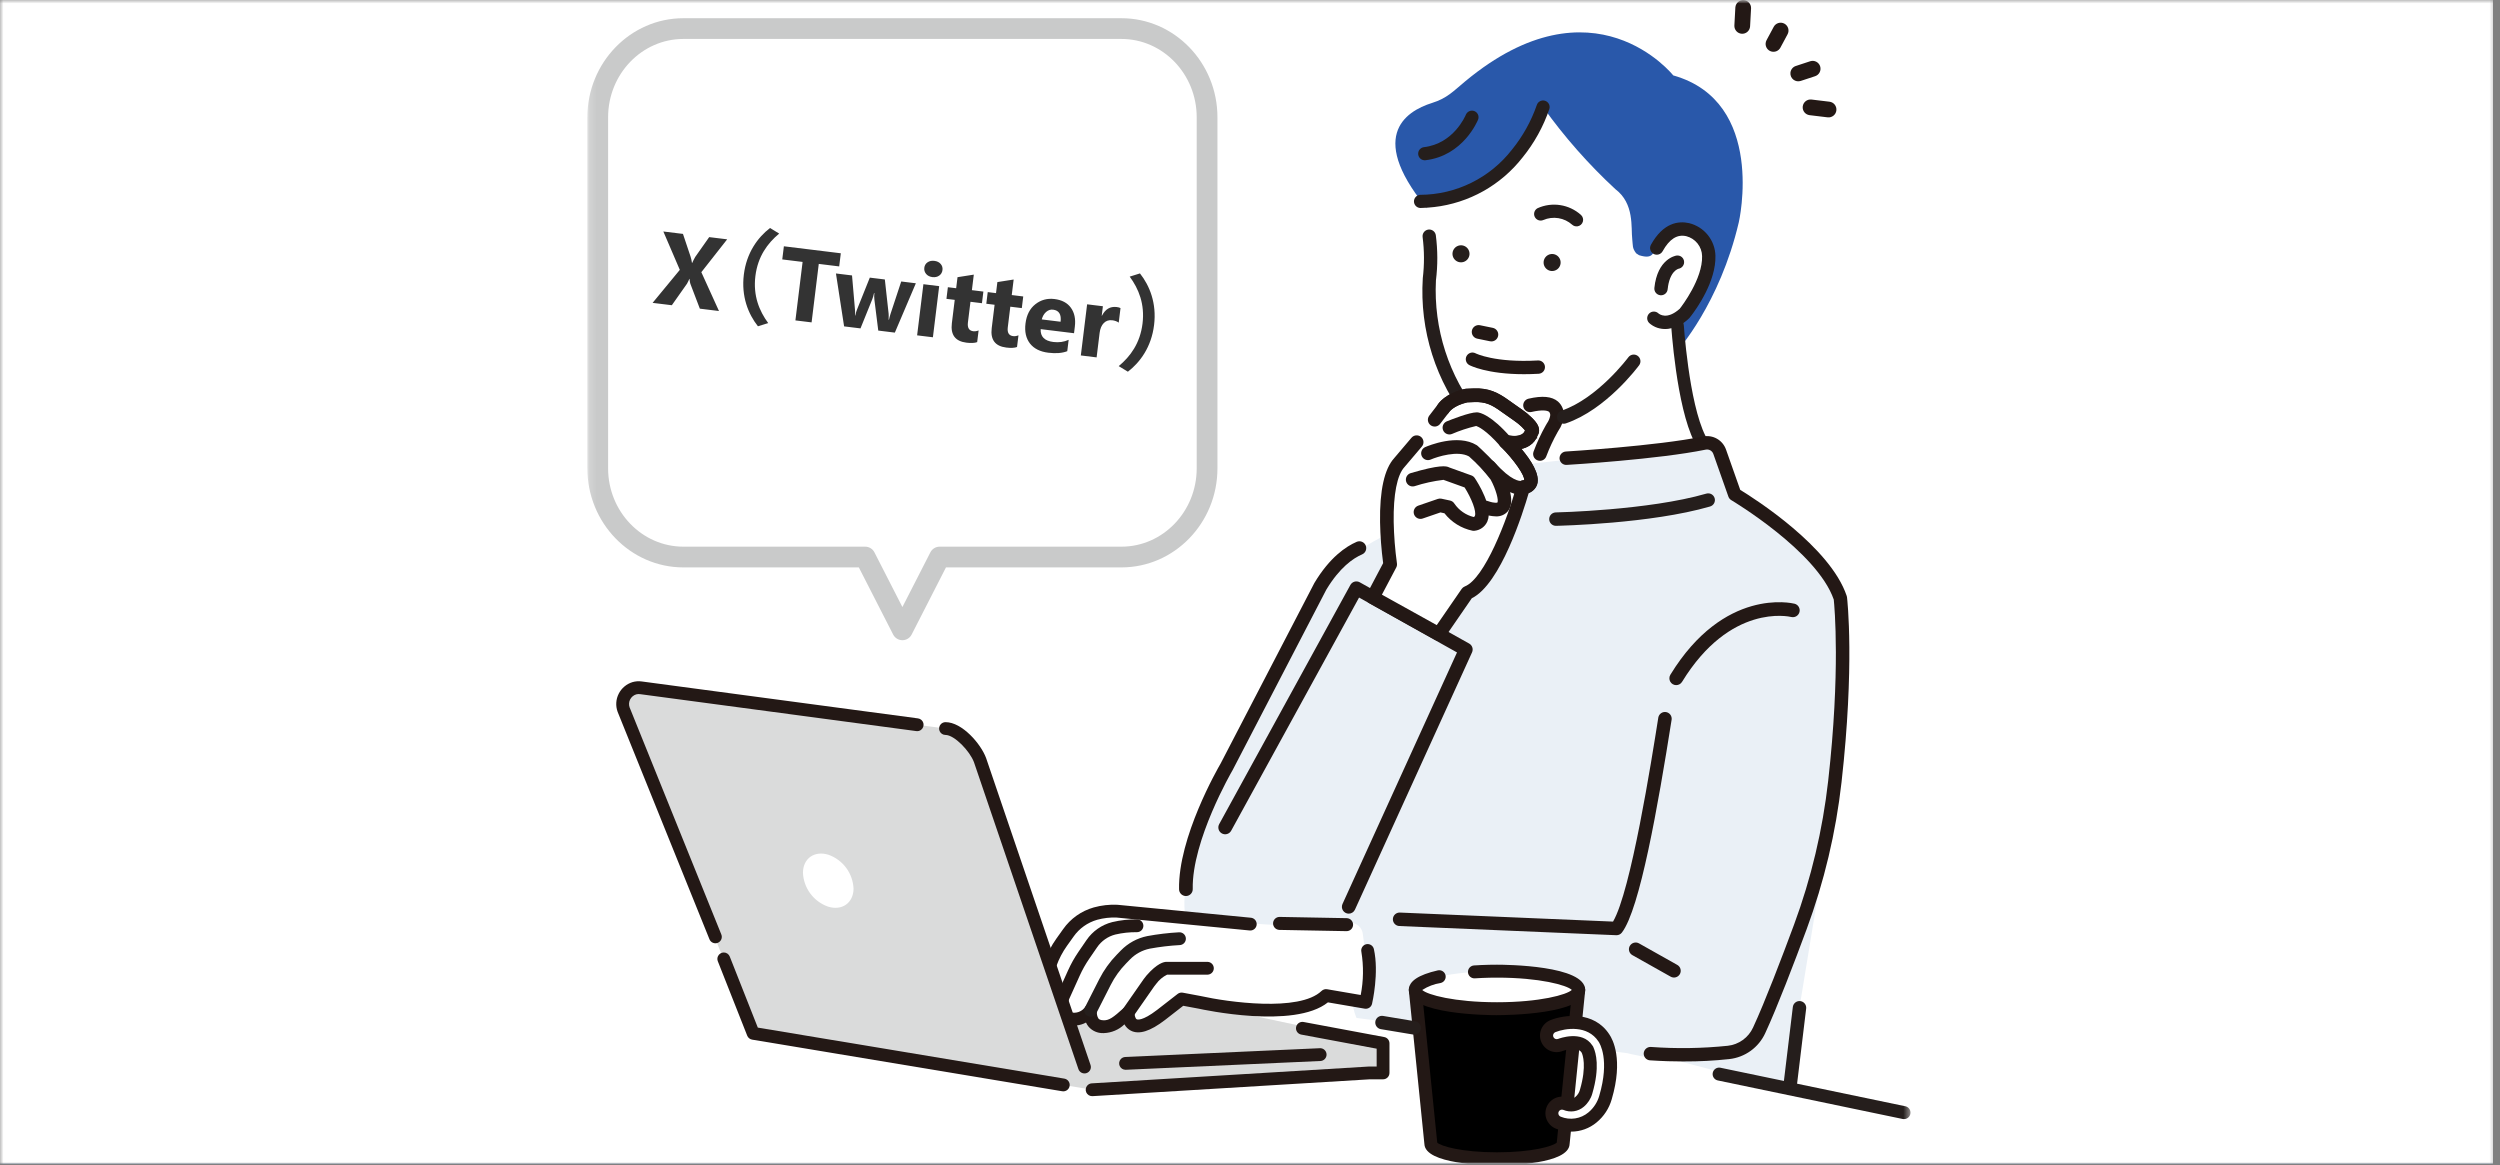 <?xml version="1.0" encoding="UTF-8"?> <svg xmlns="http://www.w3.org/2000/svg" width="354" height="165" viewBox="0 0 354 165" fill="none"><rect x="0" y="0" width="354" height="165" fill="#808080" stroke="none"/><g clip-path="url(#clip0_522_190)"><mask id="mask0_522_190" style="mask-type:luminance" maskUnits="userSpaceOnUse" x="0" y="0" width="354" height="165"><path d="M353.476 0H0V165H353.476V0Z" fill="white"></path></mask><g mask="url(#mask0_522_190)"><path d="M353.475 0.001H-0V165.001H353.475V0.001Z" fill="#3C8BD9"></path><path d="M-73.781 -91.219H354.146V208.598H-73.781V-91.219Z" fill="white"></path><mask id="mask1_522_190" style="mask-type:luminance" maskUnits="userSpaceOnUse" x="83" y="0" width="188" height="166"><path d="M270.527 0.001H83.17V165.001H270.527V0.001Z" fill="white"></path></mask><g mask="url(#mask1_522_190)"><path d="M158.792 4.047H96.768C90.069 4.047 84.639 9.67 84.639 16.606V66.318C84.639 73.254 90.072 78.876 96.768 78.876H122.511L127.781 89.184L133.052 78.876H158.793C165.492 78.876 170.922 73.254 170.922 66.318V16.606C170.922 9.67 165.489 4.047 158.793 4.047" fill="white"></path><path d="M127.78 90.653C127.51 90.653 127.244 90.578 127.013 90.437C126.783 90.296 126.595 90.094 126.472 89.853L121.611 80.345H96.768C89.271 80.345 83.17 74.052 83.17 66.318V16.606C83.17 8.871 89.271 2.579 96.768 2.579H158.792C166.29 2.579 172.39 8.871 172.39 16.606V66.318C172.39 74.053 166.29 80.345 158.792 80.345H133.949L129.088 89.853C128.965 90.094 128.778 90.296 128.547 90.437C128.316 90.578 128.051 90.653 127.78 90.653ZM96.768 5.516C90.89 5.516 86.108 10.491 86.108 16.606V66.318C86.108 72.433 90.89 77.408 96.768 77.408H122.509C122.78 77.408 123.045 77.483 123.276 77.624C123.507 77.765 123.694 77.967 123.817 78.208L127.78 85.958L131.743 78.208C131.866 77.967 132.053 77.765 132.284 77.624C132.515 77.483 132.78 77.408 133.051 77.408H158.792C164.67 77.408 169.453 72.432 169.453 66.318V16.606C169.453 10.491 164.67 5.516 158.792 5.516H96.768Z" fill="#C9CACA"></path><path d="M255.262 15.12C255.241 15.406 255.331 15.688 255.513 15.91C255.695 16.131 255.955 16.273 256.24 16.308L258.788 16.615C258.934 16.633 259.081 16.621 259.222 16.582C259.363 16.543 259.495 16.476 259.61 16.386C259.725 16.295 259.822 16.183 259.894 16.056C259.966 15.928 260.012 15.788 260.029 15.642C260.047 15.497 260.036 15.35 259.996 15.209C259.957 15.068 259.89 14.936 259.8 14.82C259.71 14.705 259.598 14.609 259.47 14.537C259.342 14.465 259.202 14.419 259.057 14.402L256.508 14.094C256.363 14.077 256.215 14.088 256.075 14.127C255.934 14.167 255.802 14.234 255.687 14.324C255.572 14.414 255.476 14.526 255.404 14.654C255.332 14.781 255.286 14.922 255.269 15.067C255.269 15.084 255.265 15.101 255.264 15.118" fill="#231815"></path><path d="M253.522 10.319C253.508 10.502 253.54 10.685 253.614 10.852C253.688 11.02 253.803 11.166 253.947 11.279C254.091 11.392 254.261 11.467 254.441 11.499C254.622 11.53 254.807 11.517 254.981 11.46L257.021 10.789C257.16 10.743 257.288 10.67 257.399 10.575C257.51 10.479 257.601 10.363 257.666 10.232C257.732 10.102 257.772 9.959 257.782 9.813C257.793 9.668 257.775 9.521 257.729 9.382C257.683 9.243 257.611 9.115 257.515 9.004C257.42 8.893 257.303 8.802 257.173 8.736C257.042 8.671 256.9 8.631 256.754 8.62C256.608 8.61 256.461 8.628 256.323 8.673L254.283 9.344C254.074 9.413 253.89 9.543 253.755 9.716C253.619 9.89 253.538 10.1 253.522 10.319Z" fill="#231815"></path><path d="M245.726 1.03C245.726 1.038 245.726 1.045 245.726 1.053L245.587 3.617C245.574 3.91 245.677 4.197 245.874 4.415C246.071 4.633 246.346 4.764 246.64 4.78C246.933 4.796 247.221 4.695 247.44 4.5C247.66 4.305 247.794 4.031 247.812 3.737L247.951 1.174C247.962 0.883 247.86 0.6 247.665 0.384C247.471 0.168 247.2 0.036 246.91 0.018C246.62 -0.001 246.334 0.094 246.113 0.283C245.892 0.472 245.754 0.74 245.728 1.03" fill="#231815"></path><path d="M250.013 6.137C249.994 6.391 250.063 6.644 250.208 6.854C250.354 7.064 250.567 7.217 250.812 7.289C251.057 7.36 251.319 7.345 251.554 7.247C251.789 7.148 251.984 6.972 252.105 6.747L253.12 4.854C253.189 4.726 253.233 4.584 253.247 4.439C253.262 4.293 253.248 4.146 253.205 4.006C253.163 3.866 253.094 3.736 253.001 3.623C252.909 3.509 252.795 3.415 252.666 3.346C252.406 3.207 252.101 3.176 251.818 3.261C251.535 3.346 251.297 3.54 251.158 3.801L250.142 5.693C250.069 5.83 250.024 5.982 250.013 6.137Z" fill="#231815"></path><path d="M236.931 10.678C236.931 10.678 225.656 -3.577 207.476 11.515C205.779 12.924 204.903 13.913 202.799 14.57C198.899 15.787 193.398 19.458 202.668 30.238L216.293 38.22L234.018 47.096L237.499 49.675C237.499 49.675 243.502 43.067 246.214 31.475C246.214 31.475 250.158 14.408 236.931 10.677" fill="#2958AA"></path><path d="M201.851 28.308C201.851 28.308 203.025 37.739 201.851 40.862C201.783 41.993 201.857 43.128 202.072 44.241C202.305 47.883 204.027 53.322 207.913 59.027C208.694 60.168 209.808 61.041 211.102 61.526C212.396 62.012 213.809 62.088 215.148 61.743C216.16 61.482 214.271 62.727 215.12 62.524C215.235 65.271 215.204 68.022 215.027 70.765L218.841 75.76L248.969 73.192C244.941 69.658 241.873 65.162 240.049 60.123C238.226 55.084 237.707 49.665 238.541 44.372C238.541 44.372 243.974 38.511 241.157 34.713C241.157 34.713 237.427 30.023 234.594 35.124L234.065 35.893C233.725 36.397 233.156 36.464 232.092 36.138L231.677 35.865C231.099 35.09 231.241 34.838 231.126 33.877C230.929 32.235 231.461 28.834 228.729 26.777C224.931 23.263 221.502 19.37 218.494 15.16C218.494 15.16 217.438 21.335 210.418 26.057C210.418 26.057 203.606 29.379 201.851 28.308" fill="white"></path><path d="M217.278 60.212L217.22 60.225C214.629 60.787 211.692 61.425 209.425 58.615C205.15 53.27 202.981 46.543 203.328 39.707C203.594 37.581 203.588 35.429 203.312 33.304C203.275 33.059 203.144 32.838 202.946 32.689C202.747 32.54 202.499 32.474 202.253 32.507C202.007 32.54 201.784 32.668 201.632 32.864C201.48 33.06 201.411 33.308 201.44 33.554C201.69 35.49 201.699 37.45 201.467 39.389C200.998 46.766 203.314 54.049 207.956 59.801C208.575 60.619 209.366 61.292 210.273 61.772C211.179 62.253 212.18 62.529 213.205 62.583C213.843 62.619 214.484 62.599 215.119 62.521C215.999 62.419 216.84 62.236 217.621 62.068L217.68 62.054L217.278 60.212Z" fill="#251E1C"></path><path d="M233.583 44.48C233.736 44.321 233.946 44.23 234.166 44.224C234.386 44.219 234.599 44.301 234.76 44.452C234.894 44.571 236.038 45.487 237.931 43.791C238.307 43.312 241.206 39.503 241.123 36.266C241.109 35.59 240.872 34.936 240.45 34.407C240.028 33.878 239.444 33.502 238.787 33.338C237.445 33.036 236.315 33.753 235.329 35.53C235.22 35.724 235.04 35.867 234.826 35.928C234.613 35.989 234.384 35.962 234.19 35.855C233.996 35.747 233.852 35.566 233.791 35.353C233.729 35.14 233.755 34.911 233.862 34.716C235.577 31.631 237.686 31.371 239.154 31.702C240.174 31.951 241.083 32.529 241.742 33.346C242.401 34.163 242.772 35.175 242.799 36.224C242.891 39.869 240.04 43.803 239.34 44.711L239.309 44.702C239.264 44.812 239.195 44.91 239.108 44.991C238.651 45.469 238.101 45.847 237.491 46.103C236.881 46.358 236.225 46.485 235.564 46.476C234.837 46.44 234.145 46.154 233.605 45.666C233.445 45.511 233.353 45.3 233.35 45.078C233.346 44.855 233.431 44.641 233.585 44.481" fill="#251E1C"></path><path d="M235.555 46.579C234.803 46.54 234.087 46.244 233.528 45.74C233.35 45.566 233.247 45.33 233.242 45.081C233.237 44.832 233.33 44.591 233.502 44.411C233.673 44.231 233.909 44.125 234.158 44.118C234.407 44.111 234.648 44.202 234.83 44.371C234.948 44.477 236.031 45.35 237.849 43.724C238.184 43.3 241.1 39.479 241.018 36.268C241.006 35.614 240.778 34.983 240.37 34.472C239.963 33.961 239.399 33.598 238.765 33.44C237.476 33.15 236.384 33.85 235.423 35.58C235.301 35.799 235.097 35.961 234.857 36.03C234.616 36.099 234.357 36.069 234.138 35.947C233.919 35.826 233.758 35.622 233.689 35.381C233.62 35.141 233.65 34.882 233.771 34.663C235.518 31.516 237.677 31.259 239.179 31.597C240.221 31.852 241.151 32.442 241.825 33.278C242.499 34.113 242.879 35.147 242.906 36.22C242.998 39.842 240.265 43.684 239.425 44.775L239.381 44.832L239.366 44.828C239.318 44.918 239.254 44.999 239.179 45.068C238.376 45.869 237.338 46.393 236.217 46.563C235.998 46.588 235.777 46.594 235.557 46.58M239.302 44.588C239.981 43.696 242.785 39.788 242.695 36.226C242.669 35.2 242.306 34.212 241.662 33.413C241.019 32.614 240.13 32.049 239.133 31.805C237.701 31.483 235.641 31.738 233.958 34.767C233.909 34.851 233.877 34.944 233.864 35.041C233.852 35.138 233.859 35.236 233.884 35.33C233.91 35.424 233.955 35.512 234.015 35.588C234.075 35.665 234.15 35.729 234.235 35.776C234.32 35.823 234.414 35.853 234.511 35.864C234.608 35.874 234.706 35.865 234.799 35.838C234.893 35.81 234.98 35.764 235.055 35.702C235.13 35.64 235.193 35.564 235.238 35.478C236.251 33.655 237.42 32.921 238.812 33.234C239.491 33.404 240.096 33.793 240.532 34.34C240.969 34.887 241.213 35.563 241.228 36.263C241.311 39.55 238.351 43.424 238.001 43.869C236.034 45.631 234.82 44.648 234.687 44.528C234.546 44.398 234.36 44.328 234.168 44.332C233.976 44.337 233.794 44.416 233.659 44.553C233.592 44.621 233.54 44.703 233.504 44.792C233.469 44.882 233.451 44.977 233.453 45.074C233.454 45.17 233.475 45.265 233.513 45.353C233.551 45.441 233.607 45.521 233.676 45.588C234.197 46.06 234.866 46.336 235.569 46.368C236.215 46.372 236.855 46.245 237.451 45.995C238.047 45.745 238.585 45.376 239.034 44.911C239.111 44.841 239.172 44.755 239.212 44.659L239.249 44.573L239.302 44.588Z" fill="#251E1C"></path><path d="M237.404 36.291C237.623 36.255 237.848 36.309 238.028 36.438C238.209 36.569 238.33 36.765 238.366 36.984C238.401 37.204 238.348 37.429 238.218 37.609C238.088 37.789 237.892 37.911 237.672 37.946C237.584 37.966 236.313 38.303 236.034 40.952C236.012 41.167 235.907 41.365 235.741 41.505C235.576 41.645 235.363 41.715 235.147 41.701H235.113C234.892 41.678 234.689 41.568 234.549 41.395C234.409 41.222 234.344 41.001 234.367 40.78C234.792 36.727 237.299 36.31 237.406 36.295" fill="#251E1C"></path><path d="M235.137 41.805H235.1C234.976 41.792 234.857 41.755 234.748 41.696C234.639 41.637 234.542 41.557 234.464 41.461C234.386 41.364 234.328 41.253 234.293 41.135C234.258 41.016 234.246 40.891 234.259 40.768C234.692 36.635 237.277 36.207 237.388 36.188C237.511 36.169 237.636 36.175 237.757 36.205C237.878 36.235 237.991 36.288 238.091 36.362C238.191 36.436 238.275 36.53 238.339 36.636C238.402 36.743 238.444 36.862 238.461 36.985C238.496 37.227 238.435 37.474 238.292 37.673C238.149 37.872 237.935 38.008 237.694 38.052C237.642 38.064 236.409 38.375 236.138 40.965C236.116 41.178 236.023 41.378 235.872 41.531C235.721 41.684 235.523 41.78 235.309 41.804C235.253 41.811 235.195 41.812 235.138 41.809M237.419 36.398C237.316 36.414 234.886 36.819 234.468 40.79C234.458 40.885 234.467 40.982 234.494 41.074C234.521 41.167 234.567 41.253 234.627 41.327C234.688 41.402 234.763 41.464 234.847 41.51C234.932 41.556 235.025 41.585 235.12 41.595H235.149C235.338 41.608 235.524 41.547 235.669 41.425C235.814 41.303 235.905 41.129 235.924 40.941C236.206 38.248 237.497 37.877 237.649 37.842C237.79 37.817 237.921 37.752 238.026 37.653C238.13 37.554 238.203 37.428 238.236 37.288C238.269 37.148 238.26 37.002 238.211 36.867C238.162 36.732 238.074 36.615 237.958 36.53C237.81 36.421 237.626 36.373 237.444 36.396L237.418 36.399" fill="#251E1C"></path><path d="M203.066 29.32C205.512 29.039 207.878 28.275 210.026 27.072C212.174 25.869 214.062 24.252 215.58 22.313C217.248 20.261 218.538 17.93 219.391 15.427C219.462 15.19 219.436 14.935 219.319 14.717C219.202 14.499 219.003 14.337 218.766 14.265C218.529 14.194 218.274 14.22 218.056 14.337C217.838 14.454 217.676 14.653 217.605 14.89C216.808 17.18 215.618 19.314 214.089 21.195C212.55 23.176 210.582 24.78 208.331 25.888C206.081 26.995 203.608 27.576 201.1 27.587C200.858 27.6 200.631 27.707 200.466 27.884C200.301 28.062 200.212 28.297 200.217 28.539C200.222 28.782 200.322 29.013 200.494 29.183C200.667 29.353 200.899 29.45 201.141 29.452C201.806 29.437 202.448 29.392 203.069 29.318" fill="#251E1C"></path><path d="M201.832 22.691C207.175 22.073 209.22 17.132 209.304 16.923C209.388 16.695 209.38 16.444 209.282 16.222C209.184 16 209.003 15.825 208.778 15.734C208.553 15.643 208.301 15.644 208.077 15.736C207.852 15.827 207.672 16.003 207.574 16.225C207.502 16.402 205.836 20.351 201.618 20.839C201.376 20.872 201.157 20.998 201.007 21.191C200.858 21.384 200.79 21.628 200.818 21.87C200.846 22.112 200.967 22.334 201.157 22.488C201.346 22.641 201.589 22.714 201.832 22.691Z" fill="#251E1C"></path><path d="M205.679 36.091C205.709 36.328 205.808 36.551 205.965 36.731C206.122 36.912 206.329 37.042 206.559 37.105C206.79 37.167 207.034 37.16 207.261 37.084C207.487 37.008 207.686 36.867 207.832 36.678C207.978 36.488 208.065 36.26 208.081 36.022C208.097 35.783 208.043 35.545 207.923 35.338C207.804 35.131 207.626 34.963 207.412 34.858C207.198 34.752 206.957 34.712 206.72 34.742C206.403 34.784 206.116 34.949 205.921 35.202C205.726 35.454 205.639 35.774 205.679 36.091Z" fill="#251E1C"></path><path d="M218.581 37.322C218.611 37.559 218.71 37.782 218.867 37.962C219.024 38.143 219.231 38.273 219.461 38.336C219.692 38.398 219.936 38.391 220.163 38.315C220.389 38.239 220.588 38.098 220.734 37.909C220.88 37.719 220.967 37.491 220.983 37.253C220.999 37.014 220.944 36.776 220.825 36.569C220.706 36.362 220.528 36.194 220.314 36.089C220.1 35.983 219.859 35.943 219.622 35.974C219.305 36.015 219.018 36.18 218.823 36.433C218.628 36.685 218.541 37.005 218.581 37.322Z" fill="#251E1C"></path><path d="M223.369 32.049C223.545 32.024 223.71 31.95 223.845 31.834C223.98 31.719 224.079 31.567 224.131 31.397C224.183 31.227 224.185 31.046 224.137 30.874C224.09 30.703 223.994 30.549 223.862 30.43C223.039 29.695 222.021 29.213 220.931 29.045C219.84 28.876 218.725 29.027 217.718 29.481C217.507 29.595 217.347 29.786 217.273 30.014C217.199 30.243 217.216 30.491 217.321 30.708C217.426 30.924 217.61 31.092 217.835 31.175C218.061 31.259 218.309 31.253 218.53 31.157C219.203 30.866 219.946 30.774 220.67 30.891C221.394 31.008 222.07 31.33 222.617 31.818C222.718 31.909 222.837 31.976 222.967 32.016C223.097 32.055 223.234 32.066 223.368 32.047" fill="#251E1C"></path><path d="M240.624 63.048C240.476 63.033 240.334 62.981 240.211 62.896C240.088 62.812 239.988 62.698 239.92 62.565C237.365 57.539 236.642 46.194 236.612 45.714C236.604 45.481 236.687 45.255 236.844 45.083C237 44.911 237.217 44.807 237.449 44.793C237.681 44.779 237.909 44.855 238.086 45.007C238.262 45.158 238.372 45.373 238.392 45.604C238.399 45.718 239.122 57.06 241.51 61.757C241.583 61.9 241.616 62.06 241.605 62.22C241.595 62.38 241.541 62.534 241.45 62.666C241.36 62.798 241.235 62.903 241.089 62.971C240.944 63.038 240.783 63.065 240.624 63.048Z" fill="#251E1C"></path><path d="M210.989 48.325L209.178 47.954C209.053 47.928 208.934 47.879 208.828 47.807C208.723 47.736 208.632 47.644 208.562 47.538C208.492 47.431 208.443 47.312 208.419 47.187C208.395 47.062 208.395 46.933 208.421 46.808C208.447 46.684 208.496 46.565 208.568 46.459C208.639 46.354 208.731 46.263 208.837 46.193C208.944 46.123 209.063 46.074 209.188 46.05C209.313 46.026 209.442 46.026 209.567 46.052L211.378 46.423C211.503 46.448 211.621 46.498 211.727 46.569C211.832 46.641 211.923 46.732 211.993 46.839C212.063 46.945 212.112 47.064 212.136 47.19C212.16 47.315 212.16 47.443 212.134 47.568C212.109 47.693 212.059 47.812 211.987 47.917C211.916 48.023 211.824 48.114 211.718 48.184C211.612 48.254 211.493 48.303 211.367 48.327C211.242 48.351 211.113 48.35 210.989 48.325Z" fill="#231815"></path><path d="M215.795 52.986C210.541 52.986 208.166 51.755 208.056 51.696C207.946 51.638 207.849 51.559 207.77 51.464C207.691 51.368 207.632 51.258 207.596 51.14C207.559 51.021 207.546 50.897 207.558 50.774C207.569 50.65 207.605 50.531 207.663 50.421C207.721 50.312 207.8 50.215 207.895 50.136C207.991 50.057 208.101 49.997 208.219 49.961C208.338 49.924 208.462 49.911 208.585 49.923C208.709 49.935 208.828 49.971 208.938 50.028C208.989 50.055 211.688 51.389 217.771 51.041C217.894 51.034 218.018 51.051 218.135 51.092C218.252 51.133 218.36 51.196 218.452 51.279C218.545 51.361 218.62 51.461 218.674 51.573C218.728 51.684 218.759 51.805 218.766 51.929C218.774 52.053 218.756 52.176 218.715 52.293C218.675 52.41 218.611 52.518 218.529 52.611C218.446 52.703 218.347 52.778 218.235 52.832C218.123 52.886 218.002 52.917 217.879 52.925C217.141 52.967 216.445 52.986 215.795 52.986Z" fill="#231815"></path><path d="M245.637 70.003C245.637 70.003 243.75 60.839 241.119 62.955L214.102 65.96L205.949 71.323C205.949 71.323 192.863 76.381 188.681 80.809C188.681 80.809 157.44 130.499 171.216 133.697C171.216 133.697 183.49 144.362 188.41 131.082L194.21 143.867L233.698 149.199L252.914 154.233L257.743 124.758C257.743 124.758 259.778 105.096 261.535 89.41C262.089 84.467 260.492 81.63 258.57 79.708C258.57 79.708 250.949 70.916 245.633 70.005" fill="#EAF0F6"></path><path d="M167.924 126.878C167.671 126.878 167.428 126.779 167.247 126.602C167.066 126.425 166.961 126.183 166.956 125.93C166.806 118.597 172.439 108.808 172.828 108.14C176.283 101.479 186.101 82.578 186.101 82.578C186.11 82.561 186.12 82.543 186.13 82.527C188.287 78.931 190.571 77.387 192.107 76.723C192.343 76.622 192.61 76.618 192.848 76.713C193.087 76.807 193.278 76.993 193.38 77.229C193.482 77.465 193.486 77.731 193.391 77.97C193.296 78.209 193.11 78.4 192.874 78.501C191.6 79.05 189.692 80.363 187.805 83.498C187.393 84.291 177.904 102.557 174.535 109.053C174.528 109.067 174.519 109.082 174.511 109.096C174.454 109.195 168.751 119.006 168.892 125.889C168.894 126.016 168.872 126.143 168.826 126.261C168.78 126.38 168.711 126.488 168.623 126.58C168.535 126.671 168.429 126.745 168.313 126.796C168.197 126.847 168.071 126.875 167.944 126.877L167.924 126.878Z" fill="#231815"></path><path d="M193.913 151.924L154.646 154.308L109.561 143.04L113.425 136.601H143.39L195.845 147.738V151.925L193.913 151.924Z" fill="#DADBDB"></path><path d="M148.303 136.03C148.712 134.89 149.276 133.812 149.979 132.825L150.959 131.449C151.928 130.067 153.343 129.061 154.967 128.6C156.006 128.313 157.084 128.191 158.161 128.239L176.449 130.063C181.828 131.109 189.811 130.581 192.993 130.624C193.185 129.945 193.314 129.542 193.314 129.542L227.762 131.079C231.127 126.706 235.5 96.653 235.5 96.653C237.182 82.411 245.48 80.392 245.48 80.392L247.377 138.84L245.03 146.328C242.339 152.383 230.45 149.134 230.45 149.134L192.074 144.139C191.684 143.182 191.468 142.162 191.439 141.129L189.071 140.727C184.698 144.932 170.4 141.733 170.4 141.733L167.709 141.228L164.681 143.583C159.635 147.452 159.803 143.248 159.803 143.248C158.121 144.772 157.336 145.36 156.13 145.332C153.883 145.279 154.252 142.912 154.252 142.912C153.9 143.434 153.39 143.83 152.797 144.042C152.203 144.254 151.558 144.271 150.955 144.09C149.613 143.658 150.047 141.23 150.047 141.23C149.764 141.513 149.405 141.708 149.014 141.792C148.623 141.875 148.215 141.843 147.842 141.7C146.66 141.256 147.554 138.122 148.302 136.033" fill="#EAF0F6"></path><path d="M191.231 130.665C190.963 130.67 190.748 130.74 190.694 130.933C187.672 130.893 180.091 131.393 174.983 130.401L157.611 128.669C156.514 128.62 155.418 128.756 154.367 129.071C152.908 129.531 151.642 130.462 150.769 131.718L149.841 133.023C149.173 133.959 148.638 134.984 148.249 136.066C147.539 138.05 146.69 141.03 147.813 141.448C148.167 141.584 148.554 141.615 148.926 141.536C149.297 141.457 149.638 141.273 149.907 141.004C149.907 141.004 149.497 143.311 150.769 143.721C151.342 143.892 151.955 143.876 152.518 143.675C153.082 143.474 153.566 143.098 153.901 142.602C153.901 142.602 153.551 144.85 155.684 144.901C156.829 144.927 157.575 144.369 159.172 142.922C159.172 142.922 159.012 146.915 163.805 143.241L166.681 141.004L169.237 141.484C169.237 141.484 182.816 144.519 186.97 140.525L189.218 140.911C189.279 141.984 193.92 141.346 194.279 142.144L192.969 132.224C192.919 131.796 192.714 131.402 192.394 131.115C192.073 130.828 191.659 130.668 191.229 130.665" fill="white"></path><path d="M147.881 136.172C148.3 135.003 148.878 133.898 149.599 132.886L150.538 131.569C151.588 130.077 153.118 128.991 154.873 128.493C155.964 128.189 157.096 128.062 158.227 128.116L177.094 129.948C177.334 129.962 177.559 130.071 177.719 130.251C177.879 130.431 177.96 130.667 177.946 130.907C177.932 131.147 177.823 131.372 177.643 131.532C177.463 131.692 177.227 131.773 176.987 131.759L158.101 129.925C157.175 129.889 156.25 129.996 155.357 130.241C154.004 130.628 152.825 131.467 152.018 132.619L151.079 133.936C150.454 134.813 149.953 135.771 149.59 136.784C148.589 139.579 148.596 140.794 148.695 141.083C148.882 141.141 149.082 141.145 149.272 141.097C149.462 141.048 149.635 140.948 149.771 140.807C149.909 140.673 150.085 140.586 150.275 140.558C150.465 140.53 150.659 140.563 150.829 140.653C150.999 140.742 151.136 140.883 151.221 141.056C151.305 141.228 151.333 141.423 151.3 141.612C151.191 142.236 151.251 143.233 151.554 143.33C151.957 143.447 152.388 143.428 152.78 143.277C153.172 143.127 153.504 142.853 153.727 142.496C153.852 142.342 154.024 142.233 154.217 142.187C154.41 142.14 154.613 142.158 154.795 142.237C154.977 142.317 155.128 142.454 155.224 142.628C155.321 142.801 155.358 143.002 155.329 143.198C155.277 143.554 155.352 143.917 155.541 144.223C155.591 144.283 155.742 144.463 156.252 144.475C157.048 144.496 157.609 144.099 159.136 142.715C159.268 142.597 159.432 142.519 159.608 142.493C159.784 142.466 159.964 142.492 160.125 142.566C160.286 142.641 160.422 142.762 160.516 142.913C160.609 143.064 160.657 143.239 160.651 143.417C160.644 143.668 160.73 144.211 160.96 144.329C161.032 144.365 161.714 144.637 163.857 142.993L166.756 140.739C166.857 140.66 166.974 140.603 167.099 140.573C167.224 140.543 167.354 140.539 167.48 140.563L170.056 141.046L170.087 141.053C173.763 141.873 183.99 143.341 187.134 140.315C187.237 140.217 187.361 140.145 187.496 140.103C187.632 140.061 187.775 140.052 187.915 140.075L192.677 140.891C193.072 138.877 193.103 136.809 192.771 134.783C192.745 134.667 192.742 134.547 192.763 134.43C192.784 134.312 192.827 134.2 192.891 134.1C192.955 133.999 193.038 133.912 193.136 133.844C193.233 133.776 193.343 133.727 193.46 133.701C193.576 133.676 193.696 133.673 193.813 133.694C193.931 133.714 194.043 133.758 194.143 133.822C194.244 133.886 194.33 133.969 194.399 134.066C194.467 134.164 194.516 134.274 194.541 134.39C195.289 137.753 194.322 141.964 194.28 142.141C194.227 142.365 194.091 142.562 193.898 142.689C193.706 142.817 193.472 142.867 193.244 142.828L188.033 141.935C183.25 145.77 170.259 142.945 169.708 142.823L167.546 142.42L164.965 144.428C162.859 146.042 161.276 146.535 160.121 145.937C159.739 145.737 159.426 145.427 159.222 145.046C158.438 145.808 157.399 146.25 156.306 146.288H156.206C155.817 146.299 155.431 146.223 155.074 146.066C154.718 145.91 154.401 145.677 154.145 145.384C153.996 145.204 153.872 145.006 153.777 144.793C153.354 145.02 152.89 145.161 152.413 145.206C151.935 145.252 151.453 145.201 150.995 145.057C150.553 144.896 150.172 144.604 149.9 144.221C149.628 143.837 149.478 143.381 149.472 142.911C148.96 142.994 148.435 142.937 147.953 142.746C146.501 142.181 146.478 140.092 147.881 136.172Z" fill="#231815"></path><path d="M159.001 142.869L161.936 138.655C162.063 138.472 162.201 138.296 162.348 138.127C163.851 136.407 164.81 136.171 165.237 136.2H171.017C171.248 136.213 171.466 136.314 171.626 136.482C171.785 136.651 171.874 136.874 171.874 137.106C171.874 137.338 171.785 137.561 171.626 137.729C171.466 137.898 171.248 137.999 171.017 138.011H165.263C164.649 138.315 164.117 138.764 163.714 139.318C163.611 139.436 163.514 139.56 163.424 139.689L160.49 143.902C160.406 144.022 160.294 144.12 160.165 144.188C160.035 144.256 159.891 144.291 159.744 144.291C159.579 144.291 159.416 144.246 159.275 144.16C159.133 144.074 159.018 143.951 158.941 143.804C158.865 143.657 158.83 143.492 158.84 143.327C158.851 143.161 158.907 143.002 159.001 142.866" fill="#231815"></path><path d="M153.622 142.654L155.656 138.648C156.307 137.367 157.148 136.193 158.151 135.166L158.708 134.595C159.722 133.552 161.027 132.839 162.453 132.551C163.938 132.276 165.439 132.097 166.947 132.014C167.068 132.006 167.189 132.021 167.304 132.06C167.418 132.098 167.524 132.16 167.615 132.24C167.705 132.32 167.779 132.418 167.831 132.527C167.883 132.636 167.913 132.754 167.919 132.875C167.925 132.996 167.907 133.117 167.865 133.231C167.823 133.344 167.76 133.448 167.677 133.537C167.595 133.625 167.495 133.697 167.385 133.746C167.274 133.796 167.155 133.823 167.034 133.825C165.618 133.904 164.208 134.072 162.813 134.328C161.744 134.545 160.766 135.079 160.005 135.86L159.449 136.431C158.574 137.328 157.841 138.352 157.274 139.469L155.24 143.475C155.131 143.69 154.941 143.852 154.713 143.927C154.484 144.002 154.235 143.982 154.021 143.874C153.806 143.765 153.643 143.575 153.569 143.346C153.494 143.118 153.513 142.869 153.622 142.654Z" fill="#251E1C"></path><path d="M149.579 141.08L151.244 137.391C151.658 136.475 152.152 135.596 152.72 134.766L153.849 133.117C154.71 131.854 156.003 130.949 157.485 130.572C158.657 130.292 159.86 130.162 161.065 130.186C161.299 130.204 161.516 130.312 161.672 130.487C161.828 130.662 161.91 130.89 161.902 131.124C161.893 131.358 161.794 131.58 161.626 131.743C161.457 131.905 161.232 131.997 160.998 131.997C159.965 131.983 158.935 132.095 157.929 132.329C156.876 132.598 155.958 133.242 155.346 134.14L154.216 135.79C153.708 136.532 153.266 137.317 152.896 138.137L151.231 141.826C151.132 142.045 150.95 142.216 150.725 142.301C150.5 142.386 150.25 142.379 150.031 142.28C149.922 142.231 149.825 142.161 149.743 142.074C149.662 141.987 149.598 141.885 149.556 141.773C149.514 141.662 149.494 141.543 149.498 141.424C149.502 141.305 149.529 141.188 149.578 141.08" fill="#231815"></path><path d="M230.781 133.945C230.843 133.836 230.925 133.74 231.024 133.662C231.122 133.585 231.235 133.527 231.356 133.494C231.477 133.46 231.603 133.45 231.727 133.465C231.852 133.48 231.972 133.519 232.081 133.581L237.506 136.633C237.727 136.757 237.889 136.964 237.957 137.209C238.025 137.453 237.993 137.714 237.869 137.934C237.744 138.155 237.537 138.317 237.293 138.385C237.049 138.453 236.788 138.421 236.567 138.297L231.142 135.245C231.032 135.184 230.936 135.101 230.859 135.003C230.781 134.904 230.724 134.791 230.69 134.671C230.656 134.55 230.647 134.424 230.662 134.299C230.677 134.175 230.716 134.055 230.777 133.945" fill="#231815"></path><path d="M138.772 107.622L154.646 154.308L106.652 146.32L88.306 100.48C88.199 100.181 88.155 99.865 88.174 99.548C88.194 99.232 88.278 98.923 88.421 98.64C88.564 98.358 88.763 98.107 89.005 97.903C89.248 97.699 89.53 97.547 89.833 97.456C90.142 97.37 90.466 97.35 90.783 97.398L133.885 103.163C135.718 103.149 138.134 105.904 138.772 107.623" fill="#DADBDB"></path><path d="M101.656 135.42C101.727 135.255 101.845 135.114 101.996 135.017C102.147 134.919 102.324 134.868 102.503 134.871C102.683 134.874 102.858 134.931 103.006 135.033C103.153 135.136 103.267 135.28 103.333 135.448L107.307 145.509L150.725 152.735C150.96 152.778 151.168 152.911 151.305 153.106C151.442 153.3 151.497 153.541 151.458 153.776C151.418 154.011 151.288 154.221 151.096 154.361C150.903 154.501 150.663 154.56 150.427 154.524L106.5 147.213C106.346 147.187 106.201 147.121 106.08 147.023C105.958 146.925 105.864 146.797 105.806 146.652L101.644 136.114C101.6 136.004 101.578 135.885 101.58 135.766C101.582 135.647 101.608 135.529 101.656 135.42Z" fill="#231815"></path><path d="M133.238 102.526C133.322 102.441 133.421 102.374 133.531 102.328C133.641 102.282 133.758 102.258 133.877 102.258H133.898C136.213 102.258 138.876 105.297 139.629 107.332L154.42 150.8C154.498 151.027 154.482 151.277 154.376 151.493C154.27 151.708 154.082 151.873 153.854 151.951C153.627 152.028 153.377 152.012 153.162 151.906C152.946 151.8 152.781 151.612 152.703 151.385L137.914 107.929C137.318 106.334 135.139 104.069 133.881 104.069C133.703 104.069 133.528 104.016 133.379 103.917C133.231 103.818 133.114 103.677 133.045 103.513C132.976 103.348 132.958 103.166 132.991 102.991C133.025 102.815 133.11 102.654 133.235 102.527" fill="#231815"></path><path d="M158.706 149.965C158.786 149.876 158.883 149.805 158.991 149.754C159.099 149.704 159.215 149.675 159.334 149.67L186.866 148.427C186.987 148.417 187.109 148.433 187.224 148.471C187.339 148.51 187.445 148.572 187.536 148.652C187.627 148.733 187.7 148.831 187.753 148.94C187.805 149.05 187.835 149.169 187.84 149.29C187.846 149.411 187.827 149.532 187.785 149.646C187.742 149.76 187.678 149.864 187.595 149.953C187.511 150.041 187.411 150.112 187.3 150.161C187.189 150.21 187.069 150.236 186.948 150.238L159.418 151.481H159.377C159.201 151.481 159.029 151.43 158.881 151.334C158.734 151.238 158.618 151.102 158.547 150.941C158.476 150.78 158.453 150.602 158.481 150.428C158.509 150.255 158.588 150.093 158.706 149.963" fill="#231815"></path><path d="M153.966 153.707C154.045 153.617 154.141 153.545 154.248 153.492C154.355 153.44 154.472 153.41 154.591 153.403L193.857 151.019C193.876 151.019 193.894 151.019 193.914 151.019H194.935V148.493L184.251 146.496C184.014 146.451 183.805 146.315 183.669 146.116C183.534 145.918 183.482 145.673 183.527 145.437C183.571 145.2 183.708 144.991 183.907 144.856C184.105 144.72 184.35 144.669 184.586 144.713L196.011 146.848C196.219 146.887 196.406 146.998 196.541 147.161C196.675 147.324 196.749 147.528 196.749 147.739V151.925C196.749 152.166 196.653 152.396 196.483 152.566C196.313 152.736 196.083 152.832 195.842 152.832H193.941L154.697 155.215H154.642C154.467 155.215 154.296 155.165 154.15 155.07C154.003 154.975 153.887 154.84 153.815 154.681C153.744 154.522 153.719 154.345 153.746 154.172C153.772 154 153.847 153.838 153.963 153.708" fill="#231815"></path><path d="M198.21 129.218L228.407 130.497C230.927 126.217 233.854 107.698 234.818 101.595C234.864 101.351 235.003 101.134 235.206 100.991C235.409 100.848 235.66 100.789 235.906 100.828C236.151 100.867 236.372 101 236.521 101.199C236.67 101.397 236.736 101.647 236.704 101.893C234.759 114.199 232.201 128.749 229.658 132.054C229.568 132.17 229.454 132.263 229.322 132.328C229.191 132.393 229.047 132.427 228.901 132.427L198.128 131.126C197.879 131.111 197.645 130.998 197.477 130.812C197.309 130.626 197.221 130.382 197.232 130.132C197.242 129.882 197.351 129.646 197.533 129.475C197.716 129.304 197.959 129.212 198.209 129.218" fill="#231815"></path><path d="M87.61 98.23C87.809 97.838 88.085 97.49 88.423 97.207C88.76 96.924 89.151 96.713 89.573 96.585C90.005 96.462 90.458 96.432 90.903 96.498L129.993 101.725C130.172 101.749 130.338 101.826 130.473 101.945C130.608 102.064 130.704 102.22 130.75 102.394C130.796 102.568 130.789 102.751 130.73 102.921C130.672 103.091 130.564 103.239 130.421 103.348C130.326 103.42 130.218 103.473 130.103 103.503C129.988 103.533 129.868 103.54 129.75 103.523L90.658 98.295C90.468 98.264 90.274 98.274 90.088 98.323C89.902 98.379 89.73 98.473 89.581 98.598C89.433 98.723 89.312 98.877 89.224 99.051C89.138 99.22 89.086 99.406 89.073 99.596C89.06 99.785 89.086 99.976 89.149 100.156L102.13 132.296C102.179 132.407 102.205 132.527 102.207 132.649C102.209 132.77 102.186 132.891 102.141 133.003C102.095 133.116 102.027 133.218 101.941 133.304C101.855 133.39 101.753 133.458 101.64 133.503C101.527 133.549 101.407 133.571 101.285 133.569C101.163 133.567 101.044 133.54 100.933 133.491C100.821 133.442 100.721 133.371 100.638 133.282C100.555 133.193 100.491 133.089 100.449 132.975L87.465 100.819L87.451 100.783C87.301 100.369 87.238 99.93 87.266 99.49C87.293 99.051 87.41 98.623 87.611 98.231" fill="#231815"></path><path d="M113.697 123.564C113.739 124.627 114.099 125.653 114.729 126.51C115.36 127.368 116.233 128.016 117.236 128.373C119.214 129.003 120.837 127.873 120.862 125.848C120.819 124.784 120.46 123.758 119.829 122.901C119.198 122.044 118.325 121.395 117.323 121.038C115.344 120.408 113.721 121.539 113.697 123.564Z" fill="white"></path><path d="M190.694 131.851H190.675L181.151 131.674C180.91 131.665 180.683 131.561 180.517 131.386C180.352 131.211 180.262 130.979 180.266 130.738C180.271 130.497 180.369 130.268 180.541 130.099C180.713 129.93 180.944 129.836 181.185 129.835L190.709 130.012C190.949 130.021 191.176 130.122 191.342 130.296C191.508 130.469 191.599 130.7 191.597 130.94C191.595 131.18 191.499 131.409 191.33 131.579C191.161 131.75 190.932 131.847 190.692 131.851" fill="#231815"></path><path d="M190.979 129.373C190.817 129.373 190.657 129.332 190.515 129.254C190.373 129.176 190.252 129.064 190.165 128.928C190.077 128.792 190.025 128.636 190.013 128.474C190.002 128.313 190.031 128.151 190.098 128.003L206.311 92.386L192.443 84.613L174.333 117.632C174.21 117.857 174.002 118.024 173.755 118.096C173.509 118.168 173.244 118.139 173.019 118.016C172.794 117.892 172.627 117.684 172.555 117.438C172.483 117.191 172.512 116.926 172.635 116.701L191.215 82.829C191.276 82.717 191.359 82.618 191.459 82.539C191.558 82.459 191.673 82.399 191.796 82.364C191.919 82.329 192.047 82.318 192.174 82.333C192.301 82.347 192.424 82.387 192.535 82.449L208.033 91.127C208.245 91.245 208.405 91.439 208.48 91.67C208.556 91.901 208.542 92.152 208.442 92.373L191.86 128.807C191.783 128.976 191.659 129.119 191.502 129.22C191.346 129.321 191.164 129.374 190.978 129.374" fill="#231815"></path><path d="M201.789 61.211L204.386 57.834C204.386 57.834 205.124 56.578 207.634 56.015L208.696 55.973C210.569 55.898 211.659 56.43 213.176 57.531C213.691 57.904 215.228 58.944 215.601 59.263C216.562 60.085 217.253 60.815 216.857 61.208C216.857 61.208 216.467 63.243 213.176 62.55C213.176 62.55 219.195 68.481 215.688 69.001C215.688 69.001 212.051 82.251 207.764 83.939L203.74 89.784L194.387 84.588L196.855 79.912C196.855 79.912 195.167 68.741 198.155 65.491L201.789 61.211Z" fill="white"></path><path d="M203.736 90.752C203.572 90.753 203.41 90.711 203.267 90.631L193.916 85.431C193.695 85.309 193.532 85.105 193.46 84.863C193.388 84.621 193.414 84.361 193.532 84.138L195.854 79.738C195.599 77.814 195.453 75.876 195.417 73.936C195.35 69.45 196.025 66.396 197.429 64.857L199.848 62.007C199.929 61.906 200.029 61.822 200.142 61.761C200.255 61.7 200.38 61.661 200.508 61.649C200.637 61.637 200.766 61.65 200.89 61.689C201.013 61.727 201.127 61.79 201.225 61.874C201.324 61.957 201.404 62.059 201.462 62.175C201.52 62.29 201.555 62.416 201.563 62.544C201.572 62.673 201.555 62.802 201.513 62.924C201.471 63.046 201.404 63.158 201.318 63.254L198.888 66.118L198.862 66.147C197.828 67.271 197.289 70.02 197.346 73.886C197.383 75.854 197.537 77.819 197.807 79.769C197.838 79.972 197.802 80.18 197.706 80.363L195.679 84.204L203.441 88.516L206.971 83.392C207.08 83.234 207.233 83.112 207.412 83.041C210.207 81.94 213.402 73.688 214.759 68.746C214.808 68.565 214.909 68.403 215.049 68.279C215.189 68.155 215.362 68.074 215.547 68.047C215.643 68.037 215.737 68.011 215.825 67.972C215.932 67.323 214.342 65.053 212.5 63.235C212.352 63.089 212.255 62.899 212.224 62.693C212.194 62.487 212.23 62.277 212.329 62.093C212.427 61.91 212.582 61.763 212.771 61.675C212.959 61.588 213.172 61.563 213.375 61.605C215.565 62.067 215.887 61.107 215.917 60.996C215.92 60.968 215.924 60.942 215.929 60.918C215.641 60.58 215.321 60.27 214.975 59.991C214.763 59.81 213.944 59.24 213.402 58.863C213.077 58.637 212.786 58.434 212.611 58.308C211.228 57.301 210.339 56.868 208.735 56.933L207.763 56.971C205.826 57.426 205.231 58.301 205.206 58.338C205.19 58.366 205.172 58.393 205.151 58.418L203.903 60.043C203.744 60.239 203.516 60.365 203.266 60.395C203.015 60.424 202.764 60.355 202.564 60.202C202.364 60.048 202.233 59.822 202.197 59.573C202.162 59.324 202.225 59.07 202.374 58.867L203.599 57.275C203.823 56.94 204.824 55.654 207.422 55.071C207.478 55.058 207.536 55.051 207.594 55.048L208.656 55.005C210.792 54.92 212.093 55.551 213.741 56.749C213.909 56.871 214.19 57.066 214.501 57.286C215.345 57.872 215.962 58.306 216.227 58.532C217.257 59.414 217.903 60.116 217.932 60.887C217.945 61.158 217.874 61.425 217.731 61.655C217.522 62.237 217.13 62.735 216.614 63.074C216.254 63.31 215.852 63.476 215.431 63.563C216.76 65.134 218.114 67.185 217.652 68.606C217.559 68.882 217.404 69.133 217.198 69.34C216.993 69.546 216.743 69.703 216.467 69.797C215.683 72.512 212.503 82.696 208.406 84.714L204.532 90.337C204.444 90.466 204.325 90.571 204.186 90.644C204.048 90.716 203.894 90.754 203.738 90.754" fill="#231815"></path><path d="M215.686 69.969C215.443 69.968 215.209 69.875 215.031 69.709C214.854 69.543 214.745 69.317 214.727 69.074C214.71 68.832 214.784 68.592 214.936 68.402C215.088 68.212 215.305 68.086 215.546 68.05C215.642 68.04 215.735 68.014 215.823 67.975C215.915 67.384 214.513 65.225 212.499 63.239C212.351 63.093 212.254 62.902 212.223 62.696C212.192 62.49 212.229 62.28 212.327 62.096C212.426 61.913 212.581 61.767 212.77 61.679C212.959 61.591 213.171 61.566 213.375 61.609C215.565 62.071 215.886 61.111 215.916 60.999C215.916 60.972 215.923 60.946 215.929 60.922C215.64 60.584 215.32 60.274 214.974 59.995C214.762 59.814 213.943 59.243 213.401 58.867C213.077 58.641 212.786 58.438 212.611 58.311C211.228 57.305 210.342 56.87 208.734 56.936L207.763 56.975C205.848 57.425 205.224 58.312 205.218 58.321C205.156 58.434 205.072 58.534 204.971 58.614C204.87 58.694 204.754 58.753 204.63 58.787C204.505 58.822 204.375 58.831 204.247 58.814C204.119 58.797 203.996 58.755 203.885 58.69C203.774 58.624 203.677 58.538 203.599 58.434C203.522 58.331 203.467 58.213 203.436 58.087C203.405 57.962 203.4 57.832 203.42 57.705C203.441 57.577 203.487 57.455 203.555 57.346C203.652 57.18 204.585 55.711 207.423 55.074C207.48 55.061 207.538 55.054 207.596 55.051L208.657 55.008C210.794 54.923 212.094 55.554 213.742 56.752C213.911 56.874 214.191 57.069 214.503 57.289C215.346 57.876 215.963 58.309 216.228 58.535C217.259 59.416 217.905 60.119 217.934 60.89C217.946 61.161 217.876 61.429 217.732 61.659C217.523 62.24 217.131 62.738 216.615 63.078C216.255 63.314 215.854 63.48 215.432 63.567C216.761 65.137 218.115 67.189 217.653 68.61C217.517 68.99 217.271 69.321 216.947 69.561C216.623 69.802 216.235 69.942 215.831 69.963C215.784 69.97 215.737 69.974 215.689 69.974" fill="#231815"></path><path d="M213.176 63.517C213.039 63.517 212.903 63.488 212.778 63.431C212.653 63.374 212.541 63.291 212.451 63.188C210.416 60.862 209.271 60.396 209.03 60.318C207.847 60.596 206.69 60.977 205.574 61.458C205.338 61.546 205.078 61.539 204.848 61.438C204.617 61.337 204.436 61.15 204.341 60.917C204.247 60.685 204.247 60.424 204.342 60.191C204.436 59.959 204.618 59.772 204.849 59.671C205.59 59.37 208.09 58.388 209.108 58.388C209.129 58.388 209.15 58.388 209.171 58.388C209.579 58.414 211.129 58.747 213.904 61.919C214.026 62.059 214.106 62.23 214.133 62.414C214.16 62.597 214.133 62.784 214.057 62.953C213.981 63.121 213.857 63.264 213.701 63.365C213.546 63.465 213.364 63.519 213.179 63.519" fill="#231815"></path><path d="M211.809 73.118C211.207 73.1 210.612 72.984 210.047 72.774C209.925 72.735 209.812 72.671 209.714 72.588C209.617 72.504 209.537 72.402 209.479 72.287C209.422 72.172 209.388 72.047 209.379 71.919C209.371 71.791 209.388 71.662 209.43 71.541C209.472 71.419 209.538 71.308 209.623 71.212C209.709 71.116 209.813 71.039 209.929 70.984C210.045 70.929 210.171 70.897 210.3 70.892C210.428 70.886 210.556 70.906 210.677 70.951C211.728 71.314 212.031 71.162 212.034 71.16C212.226 70.864 211.854 69.349 211.084 67.925C210.173 66.728 209.145 65.625 208.013 64.633C206.438 63.749 203.555 64.653 202.563 65.083C202.33 65.177 202.069 65.177 201.835 65.082C201.602 64.987 201.416 64.805 201.315 64.574C201.215 64.344 201.208 64.083 201.298 63.847C201.387 63.612 201.564 63.421 201.793 63.315C202.256 63.113 206.401 61.386 209.089 63.029C209.139 63.06 209.187 63.095 209.231 63.134C209.503 63.379 211.917 65.566 212.748 66.949L212.767 66.984C213.257 67.88 214.757 70.923 213.494 72.416C213.285 72.653 213.024 72.84 212.732 72.961C212.44 73.083 212.124 73.136 211.809 73.118Z" fill="#231815"></path><path d="M215.278 70.038C214.314 70.038 212.623 69.488 210.201 66.738C210.032 66.546 209.946 66.295 209.962 66.04C209.979 65.785 210.095 65.547 210.287 65.378C210.479 65.209 210.73 65.123 210.985 65.139C211.241 65.155 211.479 65.272 211.648 65.464C214.029 68.167 215.231 68.111 215.359 68.096C215.592 68.013 215.847 68.023 216.073 68.123C216.299 68.223 216.477 68.406 216.572 68.635C216.667 68.863 216.67 69.118 216.582 69.349C216.493 69.58 216.32 69.767 216.097 69.874C215.838 69.988 215.558 70.044 215.275 70.038" fill="#231815"></path><path d="M208.673 75.165C208.615 75.165 208.557 75.159 208.501 75.149C206.929 74.819 205.525 73.944 204.535 72.68L203.97 72.558L201.453 73.423C201.211 73.507 200.946 73.49 200.716 73.378C200.486 73.266 200.31 73.067 200.227 72.825C200.144 72.583 200.16 72.318 200.272 72.088C200.385 71.859 200.584 71.683 200.825 71.6L203.597 70.647C203.763 70.59 203.941 70.579 204.112 70.616L205.325 70.876C205.454 70.904 205.576 70.958 205.684 71.035C205.791 71.112 205.882 71.21 205.95 71.323C206.596 72.264 207.564 72.935 208.671 73.21C208.8 73.163 208.824 73.106 208.837 73.076C209.115 72.429 208.336 70.523 207.391 69.024L204.45 67.965C204.433 67.959 204.416 67.952 204.4 67.945C203.003 68.112 201.626 68.415 200.287 68.848C200.044 68.914 199.785 68.882 199.565 68.759C199.345 68.637 199.182 68.433 199.11 68.191C199.039 67.95 199.065 67.689 199.182 67.467C199.3 67.244 199.5 67.076 199.74 66.999C203.852 65.782 204.822 65.966 205.214 66.19L208.351 67.32C208.545 67.389 208.712 67.52 208.827 67.692C209.275 68.363 211.472 71.827 210.61 73.836C210.456 74.191 210.211 74.499 209.9 74.73C209.589 74.961 209.223 75.107 208.839 75.152C208.784 75.161 208.728 75.166 208.673 75.166" fill="#231815"></path><path d="M218.053 65.25C217.899 65.25 217.746 65.213 217.609 65.142C217.472 65.07 217.354 64.967 217.265 64.841C217.176 64.715 217.119 64.569 217.098 64.416C217.077 64.263 217.093 64.107 217.145 63.962C217.627 62.665 218.213 61.409 218.895 60.205C218.943 60.122 218.992 60.039 219.04 59.957C219.266 59.643 219.422 59.285 219.498 58.907C219.52 58.805 219.519 58.7 219.495 58.599C219.47 58.498 219.424 58.403 219.358 58.323C219.105 58.107 218.318 57.997 216.868 58.333C216.745 58.362 216.617 58.366 216.492 58.346C216.367 58.325 216.248 58.28 216.14 58.213C216.033 58.146 215.939 58.058 215.866 57.955C215.792 57.852 215.739 57.736 215.711 57.613C215.682 57.489 215.678 57.362 215.699 57.237C215.719 57.112 215.764 56.992 215.831 56.885C215.898 56.777 215.986 56.684 216.089 56.61C216.192 56.537 216.308 56.484 216.431 56.455C218.395 55.999 219.761 56.13 220.611 56.858C220.915 57.129 221.148 57.47 221.29 57.852C221.431 58.234 221.476 58.645 221.422 59.048C221.336 59.727 221.089 60.375 220.701 60.938L220.567 61.165C219.942 62.27 219.404 63.422 218.957 64.611C218.891 64.798 218.767 64.96 218.605 65.075C218.442 65.19 218.248 65.251 218.049 65.251" fill="#231815"></path><path d="M237.351 97.016C237.179 97.016 237.01 96.97 236.861 96.882C236.713 96.795 236.59 96.67 236.506 96.52C236.422 96.369 236.38 96.2 236.384 96.027C236.387 95.855 236.436 95.687 236.527 95.54C244.119 83.153 253.722 85.389 254.127 85.491C254.37 85.559 254.577 85.718 254.704 85.936C254.831 86.154 254.869 86.413 254.808 86.657C254.747 86.902 254.593 87.114 254.379 87.247C254.165 87.38 253.907 87.424 253.66 87.37C253.306 87.284 244.993 85.432 238.178 96.551C238.091 96.692 237.97 96.809 237.825 96.89C237.68 96.971 237.517 97.013 237.352 97.013" fill="#231815"></path><path d="M269.608 158.468C269.545 158.468 269.482 158.462 269.42 158.449L243.224 152.988C242.989 152.935 242.784 152.791 242.654 152.589C242.523 152.386 242.478 152.14 242.527 151.904C242.576 151.668 242.716 151.46 242.917 151.326C243.117 151.193 243.362 151.143 243.599 151.188L269.795 156.646C270.018 156.692 270.215 156.819 270.35 157.003C270.484 157.187 270.545 157.413 270.522 157.639C270.499 157.866 270.393 158.075 270.224 158.228C270.056 158.38 269.836 158.465 269.609 158.465" fill="#251E1C"></path><path d="M200.403 140.177L202.609 161.933C202.609 163.121 206.803 164.083 211.977 164.083C217.151 164.083 221.345 163.121 221.345 161.933L223.551 140.177H200.403Z" fill="black"></path><path d="M211.977 165C210.272 165 201.806 164.854 201.694 161.991L199.492 140.27C199.479 140.143 199.493 140.014 199.533 139.893C199.574 139.771 199.639 139.66 199.724 139.565C199.81 139.47 199.915 139.394 200.032 139.343C200.148 139.291 200.275 139.264 200.403 139.264H223.55C223.678 139.264 223.804 139.291 223.921 139.343C224.038 139.394 224.143 139.47 224.228 139.565C224.314 139.66 224.379 139.771 224.419 139.893C224.459 140.014 224.474 140.143 224.461 140.27L222.258 161.991C222.147 164.854 213.682 165 211.975 165M203.513 161.794C204.006 162.284 206.934 163.168 211.975 163.168C217.017 163.168 219.945 162.283 220.437 161.794L222.536 141.093H201.415L203.513 161.794Z" fill="#231815"></path><path d="M223.551 140.176C223.551 141.643 218.369 142.832 211.977 142.832C205.585 142.832 200.403 141.643 200.403 140.176C200.403 138.709 205.585 137.52 211.977 137.52C218.369 137.52 223.551 138.709 223.551 140.176Z" fill="white"></path><path d="M211.977 143.75C210.699 143.75 199.488 143.65 199.488 140.177C199.488 138.946 200.829 138.04 203.589 137.407C203.706 137.38 203.827 137.376 203.946 137.396C204.064 137.416 204.178 137.459 204.28 137.523C204.381 137.587 204.47 137.67 204.539 137.768C204.609 137.866 204.659 137.977 204.686 138.094C204.713 138.212 204.716 138.333 204.696 138.451C204.676 138.57 204.633 138.683 204.569 138.785C204.505 138.887 204.422 138.975 204.324 139.045C204.226 139.115 204.115 139.164 203.998 139.191C203.068 139.335 202.179 139.673 201.389 140.183C202.106 140.858 205.921 141.917 211.977 141.917C218.05 141.917 221.869 140.852 222.571 140.173C221.869 139.499 218.05 138.433 211.977 138.433C211.258 138.433 210.539 138.448 209.842 138.479C209.505 138.493 209.173 138.511 208.848 138.533C208.727 138.542 208.606 138.527 208.491 138.489C208.376 138.451 208.27 138.39 208.179 138.311C208.087 138.232 208.013 138.135 207.959 138.027C207.905 137.918 207.873 137.8 207.865 137.68C207.858 137.559 207.874 137.438 207.913 137.324C207.952 137.209 208.013 137.103 208.094 137.013C208.174 136.922 208.271 136.849 208.38 136.796C208.489 136.743 208.607 136.712 208.728 136.706C209.067 136.683 209.411 136.664 209.762 136.649C210.486 136.617 211.231 136.601 211.975 136.601C213.254 136.601 224.465 136.701 224.465 140.173C224.465 143.646 213.254 143.746 211.975 143.746" fill="#231815"></path><path d="M222.501 159.319C221.877 159.315 221.259 159.198 220.677 158.974C220.501 158.908 220.339 158.808 220.202 158.68C220.064 158.551 219.953 158.397 219.876 158.226C219.798 158.055 219.754 157.87 219.748 157.682C219.742 157.494 219.772 157.306 219.838 157.13C219.904 156.954 220.005 156.792 220.133 156.655C220.262 156.517 220.416 156.407 220.587 156.329C220.758 156.251 220.943 156.208 221.131 156.201C221.319 156.195 221.507 156.225 221.683 156.292C222.011 156.441 222.375 156.493 222.732 156.441C223.089 156.389 223.423 156.236 223.695 155.999C224.129 155.63 224.443 155.139 224.596 154.591C225.77 150.6 224.881 148.822 224.764 148.611C224.748 148.59 224.734 148.568 224.721 148.544C223.68 146.925 220.978 147.953 220.951 147.964C220.598 148.099 220.207 148.09 219.861 147.939C219.516 147.788 219.244 147.506 219.105 147.156C218.965 146.805 218.97 146.413 219.118 146.066C219.265 145.719 219.544 145.444 219.893 145.301C221.58 144.626 225.255 144.11 227.117 146.971C227.447 147.454 228.928 150.02 227.345 155.4C227.031 156.506 226.387 157.491 225.499 158.223C224.658 158.927 223.598 159.314 222.501 159.319Z" fill="white"></path><path d="M222.502 160.235C221.768 160.231 221.041 160.094 220.355 159.832C219.772 159.614 219.3 159.172 219.042 158.605C218.784 158.038 218.762 157.392 218.981 156.809C219.2 156.225 219.641 155.753 220.208 155.495C220.775 155.238 221.422 155.216 222.005 155.434C222.182 155.527 222.384 155.562 222.582 155.536C222.781 155.51 222.966 155.424 223.114 155.289C223.404 155.035 223.612 154.701 223.714 154.329C224.72 150.908 224.085 149.319 223.977 149.086C223.963 149.065 223.951 149.044 223.938 149.019C223.338 148.086 221.294 148.807 221.274 148.818C220.695 149.046 220.049 149.036 219.477 148.788C218.906 148.54 218.456 148.076 218.227 147.496C217.998 146.917 218.009 146.27 218.257 145.699C218.505 145.128 218.969 144.678 219.549 144.449C221.474 143.679 225.694 143.108 227.88 146.47C228.37 147.184 229.881 150.012 228.22 155.659C227.854 156.945 227.105 158.089 226.073 158.938C225.069 159.774 223.805 160.234 222.498 160.239M221.178 157.121C221.056 157.12 220.938 157.162 220.845 157.24C220.752 157.318 220.688 157.426 220.667 157.545C220.645 157.665 220.666 157.788 220.726 157.894C220.787 157.999 220.882 158.08 220.996 158.123C221.643 158.389 222.35 158.474 223.041 158.367C223.733 158.261 224.382 157.968 224.918 157.519C225.662 156.902 226.2 156.074 226.461 155.144C227.962 150.046 226.524 147.738 226.356 147.493C224.805 145.111 221.67 145.579 220.227 146.155C220.103 146.208 220.004 146.308 219.953 146.433C219.901 146.558 219.901 146.698 219.951 146.823C220.002 146.949 220.099 147.05 220.223 147.104C220.347 147.158 220.487 147.162 220.614 147.114C220.748 147.06 224.024 145.813 225.474 148.033C225.56 148.132 225.623 148.248 225.66 148.374C225.964 149.06 226.575 151.096 225.469 154.851C225.264 155.579 224.845 156.229 224.267 156.716C223.872 157.053 223.39 157.273 222.876 157.351C222.362 157.428 221.836 157.36 221.359 157.155C221.301 157.133 221.24 157.122 221.178 157.122" fill="#231815"></path><path d="M238.461 150.305C237.009 150.305 235.398 150.259 233.636 150.143C233.511 150.135 233.39 150.103 233.278 150.047C233.166 149.992 233.066 149.915 232.984 149.822C232.902 149.728 232.839 149.619 232.799 149.501C232.759 149.383 232.742 149.258 232.75 149.133C232.77 148.883 232.887 148.651 233.075 148.486C233.264 148.32 233.509 148.235 233.76 148.247C237.388 148.513 241.033 148.458 244.652 148.082C245.421 147.998 246.156 147.715 246.784 147.262C247.412 146.809 247.911 146.201 248.234 145.497C249.918 141.867 252.322 135.564 254.042 130.915C256.467 124.352 258.089 117.519 258.871 110.565C260.615 95.13 259.767 85.925 259.661 84.899C257.298 78.072 245.274 70.893 245.152 70.821C244.96 70.707 244.815 70.53 244.74 70.32L242.608 64.278C242.533 64.065 242.384 63.885 242.188 63.773C241.991 63.66 241.761 63.623 241.539 63.667C234.791 65.048 222.365 65.799 221.839 65.83C221.715 65.838 221.59 65.821 221.472 65.781C221.353 65.74 221.244 65.676 221.151 65.594C221.057 65.511 220.981 65.41 220.926 65.298C220.872 65.186 220.84 65.064 220.832 64.939C220.825 64.814 220.842 64.689 220.883 64.571C220.924 64.453 220.988 64.344 221.071 64.251C221.154 64.157 221.255 64.082 221.367 64.027C221.48 63.973 221.602 63.941 221.727 63.934C221.854 63.926 234.543 63.16 241.159 61.805C241.83 61.672 242.527 61.785 243.122 62.123C243.717 62.461 244.17 63.002 244.4 63.647L246.418 69.366C248.407 70.58 259.171 77.419 261.496 84.39C261.516 84.452 261.53 84.516 261.538 84.58C261.583 84.966 262.628 94.218 260.759 110.777C259.959 117.881 258.302 124.863 255.823 131.569C254.092 136.25 251.665 142.604 249.957 146.292C249.499 147.292 248.788 148.156 247.896 148.8C247.004 149.444 245.96 149.846 244.866 149.966C242.739 150.197 240.6 150.309 238.461 150.301" fill="#231815"></path><path d="M253.469 154.758C253.43 154.758 253.392 154.755 253.354 154.751C253.23 154.736 253.11 154.697 253.002 154.636C252.893 154.575 252.798 154.493 252.721 154.395C252.644 154.296 252.587 154.184 252.553 154.064C252.52 153.944 252.51 153.818 252.525 153.694L253.866 142.584C253.897 142.334 254.025 142.106 254.223 141.951C254.421 141.795 254.673 141.725 254.923 141.755C255.173 141.785 255.401 141.914 255.557 142.112C255.712 142.31 255.783 142.562 255.753 142.812L254.411 153.922C254.383 154.152 254.272 154.363 254.099 154.517C253.927 154.671 253.703 154.757 253.472 154.758" fill="#251E1C"></path><path d="M200.246 146.502C200.193 146.502 200.141 146.498 200.089 146.489L195.516 145.727C195.271 145.682 195.053 145.542 194.91 145.338C194.767 145.134 194.71 144.882 194.751 144.636C194.792 144.39 194.928 144.171 195.129 144.024C195.331 143.878 195.582 143.816 195.828 143.853L200.401 144.615C200.637 144.654 200.848 144.78 200.995 144.968C201.142 145.156 201.212 145.392 201.193 145.63C201.173 145.868 201.065 146.089 200.89 146.251C200.714 146.412 200.485 146.502 200.246 146.502" fill="#251E1C"></path><path d="M220.301 74.457C220.054 74.454 219.817 74.353 219.642 74.178C219.467 74.002 219.368 73.765 219.366 73.517C219.363 73.269 219.458 73.03 219.629 72.851C219.8 72.672 220.035 72.567 220.283 72.559C220.417 72.559 233.462 72.263 241.599 69.901C241.719 69.864 241.846 69.85 241.972 69.862C242.097 69.874 242.22 69.911 242.331 69.971C242.442 70.031 242.54 70.112 242.62 70.21C242.699 70.308 242.758 70.421 242.794 70.543C242.829 70.664 242.84 70.791 242.825 70.917C242.811 71.042 242.771 71.163 242.709 71.274C242.647 71.384 242.564 71.48 242.464 71.558C242.365 71.635 242.25 71.692 242.128 71.725C233.75 74.158 220.866 74.447 220.322 74.457H220.301Z" fill="#251E1C"></path><path d="M221.421 59.998C221.197 59.998 220.979 59.918 220.808 59.772C220.636 59.627 220.522 59.425 220.485 59.203C220.448 58.982 220.491 58.754 220.607 58.561C220.722 58.368 220.902 58.222 221.115 58.149C226.253 56.397 230.544 50.633 230.587 50.575C230.739 50.379 230.961 50.25 231.206 50.216C231.452 50.181 231.701 50.244 231.901 50.391C232.1 50.538 232.235 50.757 232.275 51.001C232.316 51.246 232.259 51.496 232.117 51.7C231.928 51.956 227.438 58 221.728 59.95C221.629 59.983 221.526 60.001 221.421 60.001" fill="#251E1C"></path></g><path d="M101.807 44.04L99.098 43.707L97.757 40.19C97.706 40.06 97.665 39.825 97.635 39.486L97.607 39.483C97.555 39.634 97.448 39.861 97.287 40.161L95.131 43.22L92.408 42.886L96.262 38.212L93.929 32.779L96.708 33.12L97.785 36.339C97.868 36.593 97.935 36.891 97.984 37.232L98.012 37.235C98.093 37.044 98.235 36.763 98.439 36.39L100.421 33.576L102.967 33.888L99.309 38.543L101.807 44.04ZM105.327 38.886C105.706 35.801 107.279 33.642 109.034 32.284L110.333 33.076C108.68 34.446 107.303 36.32 106.964 39.087C106.622 41.867 107.505 44.019 108.777 45.749L107.325 46.202C105.951 44.461 104.947 41.985 105.327 38.886ZM118.83 37.724L115.938 37.369L114.921 45.65L112.63 45.369L113.647 37.088L110.768 36.734L110.997 34.874L119.059 35.864L118.83 37.724ZM129.685 40.112L126.71 47.098L124.362 46.809L123.815 42.435C123.779 42.144 123.777 41.83 123.809 41.494L123.766 41.489C123.688 41.852 123.604 42.146 123.515 42.37L121.845 46.5L119.525 46.215L118.37 38.723L120.647 39.002L121.065 43.849C121.085 44.076 121.087 44.349 121.072 44.668L121.114 44.673C121.178 44.346 121.255 44.073 121.344 43.855L123.165 39.312L125.294 39.573L125.831 44.434C125.845 44.556 125.844 44.833 125.829 45.267L125.879 45.273C125.936 45.002 126.007 44.733 126.093 44.466L127.613 39.858L129.685 40.112ZM132.025 39.237C131.648 39.19 131.353 39.042 131.14 38.79C130.927 38.535 130.841 38.244 130.881 37.919C130.922 37.584 131.076 37.325 131.342 37.143C131.609 36.96 131.931 36.892 132.308 36.938C132.69 36.985 132.985 37.129 133.195 37.37C133.409 37.612 133.496 37.9 133.455 38.235C133.413 38.574 133.259 38.838 132.992 39.025C132.729 39.213 132.407 39.283 132.025 39.237ZM132.099 47.759L129.864 47.485L130.753 40.243L132.988 40.518L132.099 47.759ZM138.368 48.443C138.017 48.577 137.508 48.603 136.844 48.521C135.269 48.328 134.582 47.413 134.783 45.777L135.19 42.461L134.016 42.317L134.219 40.669L135.393 40.813L135.584 39.25L137.89 38.887L137.62 41.087L139.247 41.286L139.044 42.934L137.418 42.734L137.058 45.662C136.966 46.416 137.219 46.83 137.818 46.904C138.053 46.933 138.305 46.894 138.571 46.788L138.368 48.443ZM144.011 49.136C143.66 49.27 143.152 49.296 142.487 49.214C140.912 49.021 140.225 48.106 140.426 46.47L140.834 43.154L139.66 43.01L139.862 41.362L141.036 41.506L141.228 39.943L143.534 39.58L143.264 41.779L144.89 41.979L144.688 43.627L143.061 43.427L142.702 46.355C142.609 47.109 142.862 47.523 143.461 47.597C143.697 47.626 143.948 47.587 144.215 47.481L144.011 49.136ZM152.083 47.184L147.359 46.604C147.305 47.664 147.903 48.271 149.152 48.425C149.949 48.523 150.672 48.42 151.322 48.117L151.124 49.729C150.411 50.005 149.519 50.078 148.449 49.946C147.28 49.803 146.412 49.368 145.845 48.643C145.279 47.913 145.067 46.968 145.21 45.809C145.357 44.606 145.823 43.697 146.607 43.08C147.391 42.463 148.292 42.217 149.311 42.342C150.367 42.472 151.144 42.886 151.642 43.583C152.145 44.282 152.33 45.168 152.198 46.243L152.083 47.184ZM150.179 45.557C150.307 44.52 149.951 43.95 149.112 43.847C148.753 43.803 148.424 43.913 148.123 44.178C147.828 44.443 147.624 44.794 147.513 45.23L150.179 45.557ZM158.412 45.685C158.161 45.506 157.856 45.395 157.498 45.35C157.013 45.291 156.611 45.423 156.294 45.748C155.977 46.068 155.781 46.535 155.705 47.148L155.281 50.606L153.046 50.331L153.935 43.09L156.17 43.364L156.005 44.708L156.033 44.711C156.507 43.774 157.204 43.362 158.123 43.475C158.359 43.504 158.539 43.554 158.664 43.627L158.412 45.685ZM163.418 46.018C163.038 49.118 161.464 51.277 159.71 52.634L158.41 51.843C160.063 50.473 161.44 48.598 161.782 45.817C162.121 43.051 161.239 40.899 159.966 39.17L161.419 38.716C162.793 40.458 163.797 42.933 163.418 46.018Z" fill="#333333"></path></g></g><defs><clipPath id="clip0_522_190"><rect width="353.016" height="164.786" fill="white"></rect></clipPath></defs></svg> 